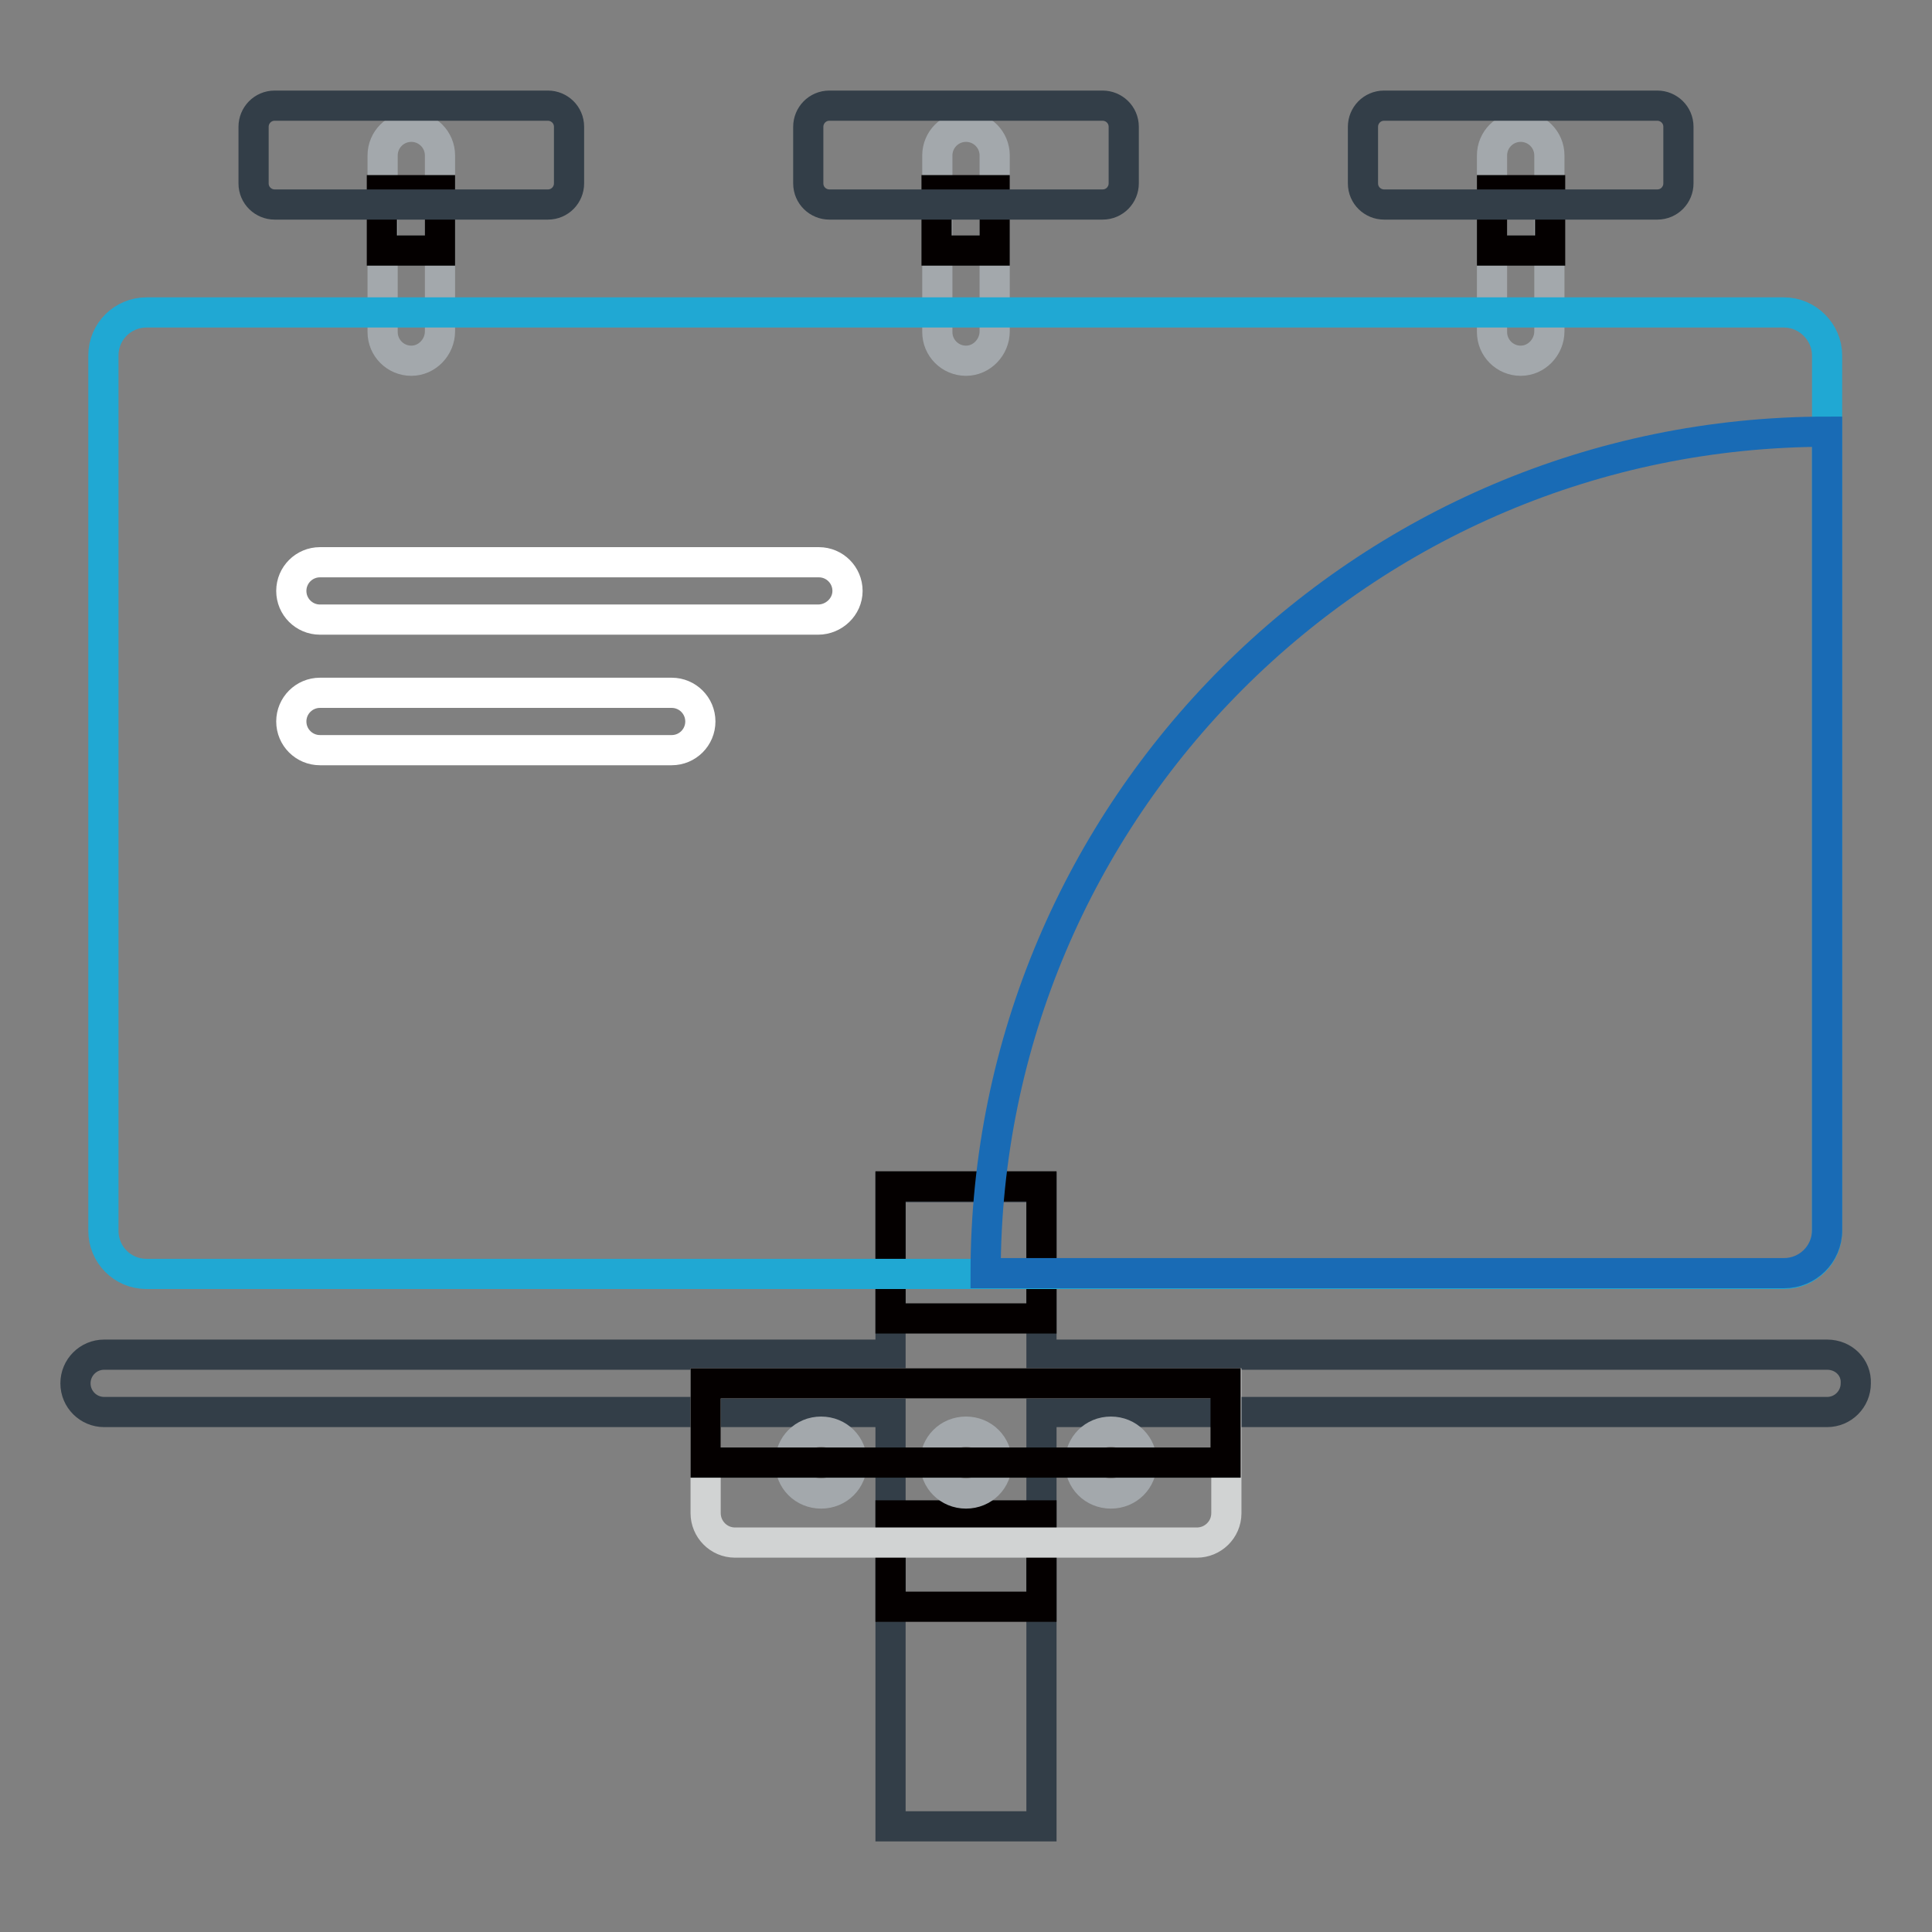 <?xml version="1.0" encoding="utf-8"?>
<!-- Svg Vector Icons : http://www.onlinewebfonts.com/icon -->
<!DOCTYPE svg PUBLIC "-//W3C//DTD SVG 1.1//EN" "http://www.w3.org/Graphics/SVG/1.1/DTD/svg11.dtd">
<svg version="1.1" xmlns="http://www.w3.org/2000/svg" xmlns:xlink="http://www.w3.org/1999/xlink" x="0px" y="0px" viewBox="0 0 256 256" enable-background="new 0 0 256 256" xml:space="preserve">
<rect x="0" y="0" width="256" height="256" fill="#808080" stroke="none"/>
<g> <path stroke-width="4" fill-opacity="0" stroke="#333e48"  d="M242.1,179.5H138v-22.2H118v22.2H13.8c-2.1,0-3.8,1.7-3.8,3.8s1.7,3.8,3.8,3.8H118V242H138v-54.9h104.1 c2.1,0,3.8-1.7,3.8-3.8C246,181.2,244.3,179.5,242.1,179.5L242.1,179.5z"/> <path stroke-width="4" fill-opacity="0" stroke="#040000"  d="M118,157.2H138v17.5H118V157.2z M118,200.8H138v12.1H118V200.8z"/> <path stroke-width="4" fill-opacity="0" stroke="#d1d3d3"  d="M93.5,183.3v17.2c0,2.1,1.7,3.9,3.9,3.9h61.2c2.1,0,3.9-1.7,3.9-3.9v-17.2H93.5z"/> <path stroke-width="4" fill-opacity="0" stroke="#a3a8ac"  d="M123.9,193.8c0,2.3,1.8,4.1,4.1,4.1c2.3,0,4.1-1.8,4.1-4.1c0,0,0,0,0,0c0-2.3-1.8-4.1-4.1-4.1 S123.9,191.5,123.9,193.8z"/> <path stroke-width="4" fill-opacity="0" stroke="#a3a8ac"  d="M104.7,193.8c0,2.3,1.8,4.1,4.1,4.1c2.3,0,4.1-1.8,4.1-4.1c0-2.3-1.8-4.1-4.1-4.1 C106.5,189.7,104.7,191.5,104.7,193.8z"/> <path stroke-width="4" fill-opacity="0" stroke="#a3a8ac"  d="M143.1,193.8c0,2.3,1.8,4.1,4.1,4.1s4.1-1.8,4.1-4.1c0-2.3-1.8-4.1-4.1-4.1S143.1,191.5,143.1,193.8z"/> <path stroke-width="4" fill-opacity="0" stroke="#040000"  d="M93.5,183.3h68.9v10.5H93.5V183.3z"/> <path stroke-width="4" fill-opacity="0" stroke="#a3a8ac"  d="M54.5,47.8c-2.1,0-3.8-1.7-3.8-3.8V20.6c0-2.1,1.7-3.8,3.8-3.8c2.1,0,3.8,1.7,3.8,3.8v23.3 C58.3,46,56.6,47.8,54.5,47.8z"/> <path stroke-width="4" fill-opacity="0" stroke="#040000"  d="M50.6,25.2h7.7v8h-7.7V25.2z"/> <path stroke-width="4" fill-opacity="0" stroke="#333e48"  d="M75.4,16.8c0-1.6-1.3-2.8-2.8-2.8H36.4c-1.6,0-2.8,1.3-2.8,2.8v7.5c0,1.6,1.3,2.8,2.8,2.8h36.2 c1.6,0,2.8-1.3,2.8-2.8V16.8z"/> <path stroke-width="4" fill-opacity="0" stroke="#a3a8ac"  d="M128,47.8c-2.1,0-3.8-1.7-3.8-3.8V20.6c0-2.1,1.7-3.8,3.8-3.8s3.8,1.7,3.8,3.8v23.3 C131.8,46,130.1,47.8,128,47.8z"/> <path stroke-width="4" fill-opacity="0" stroke="#040000"  d="M124.1,25.2h7.7v8h-7.7V25.2z"/> <path stroke-width="4" fill-opacity="0" stroke="#333e48"  d="M148.9,16.8c0-1.6-1.3-2.8-2.8-2.8h-36.2c-1.6,0-2.8,1.3-2.8,2.8v7.5c0,1.6,1.3,2.8,2.8,2.8h36.2 c1.6,0,2.8-1.3,2.8-2.8V16.8L148.9,16.8z"/> <path stroke-width="4" fill-opacity="0" stroke="#a3a8ac"  d="M201.5,47.8c-2.1,0-3.8-1.7-3.8-3.8V20.6c0-2.1,1.7-3.8,3.8-3.8c2.1,0,3.8,1.7,3.8,3.8v23.3 C205.3,46,203.6,47.8,201.5,47.8z"/> <path stroke-width="4" fill-opacity="0" stroke="#040000"  d="M197.7,25.2h7.7v8h-7.7V25.2z"/> <path stroke-width="4" fill-opacity="0" stroke="#333e48"  d="M222.4,16.8c0-1.6-1.3-2.8-2.8-2.8h-36.2c-1.6,0-2.8,1.3-2.8,2.8v7.5c0,1.6,1.3,2.8,2.8,2.8h36.2 c1.6,0,2.8-1.3,2.8-2.8V16.8L222.4,16.8z"/> <path stroke-width="4" fill-opacity="0" stroke="#20a8d3"  d="M242.1,47.1c0-3.1-2.6-5.7-5.7-5.7h-217c-3.1,0-5.7,2.5-5.7,5.7v116c0,3.1,2.5,5.7,5.7,5.7h217 c3.1,0,5.7-2.5,5.7-5.7L242.1,47.1L242.1,47.1z"/> <path stroke-width="4" fill-opacity="0" stroke="#196bb5"  d="M130.6,168.7h105.8c3.1,0,5.7-2.5,5.7-5.7V57.2C180.6,57.2,130.6,107.2,130.6,168.7z"/> <path stroke-width="4" fill-opacity="0" stroke="#ffffff"  d="M108.4,82.1H42.4c-2.1,0-3.8-1.7-3.8-3.8s1.7-3.8,3.8-3.8h66.1c2.1,0,3.8,1.7,3.8,3.8 S110.5,82.1,108.4,82.1z M89,99.4H42.4c-2.1,0-3.8-1.7-3.8-3.8s1.7-3.8,3.8-3.8H89c2.1,0,3.8,1.7,3.8,3.8 C92.8,97.7,91.1,99.4,89,99.4z"/></g>
</svg>